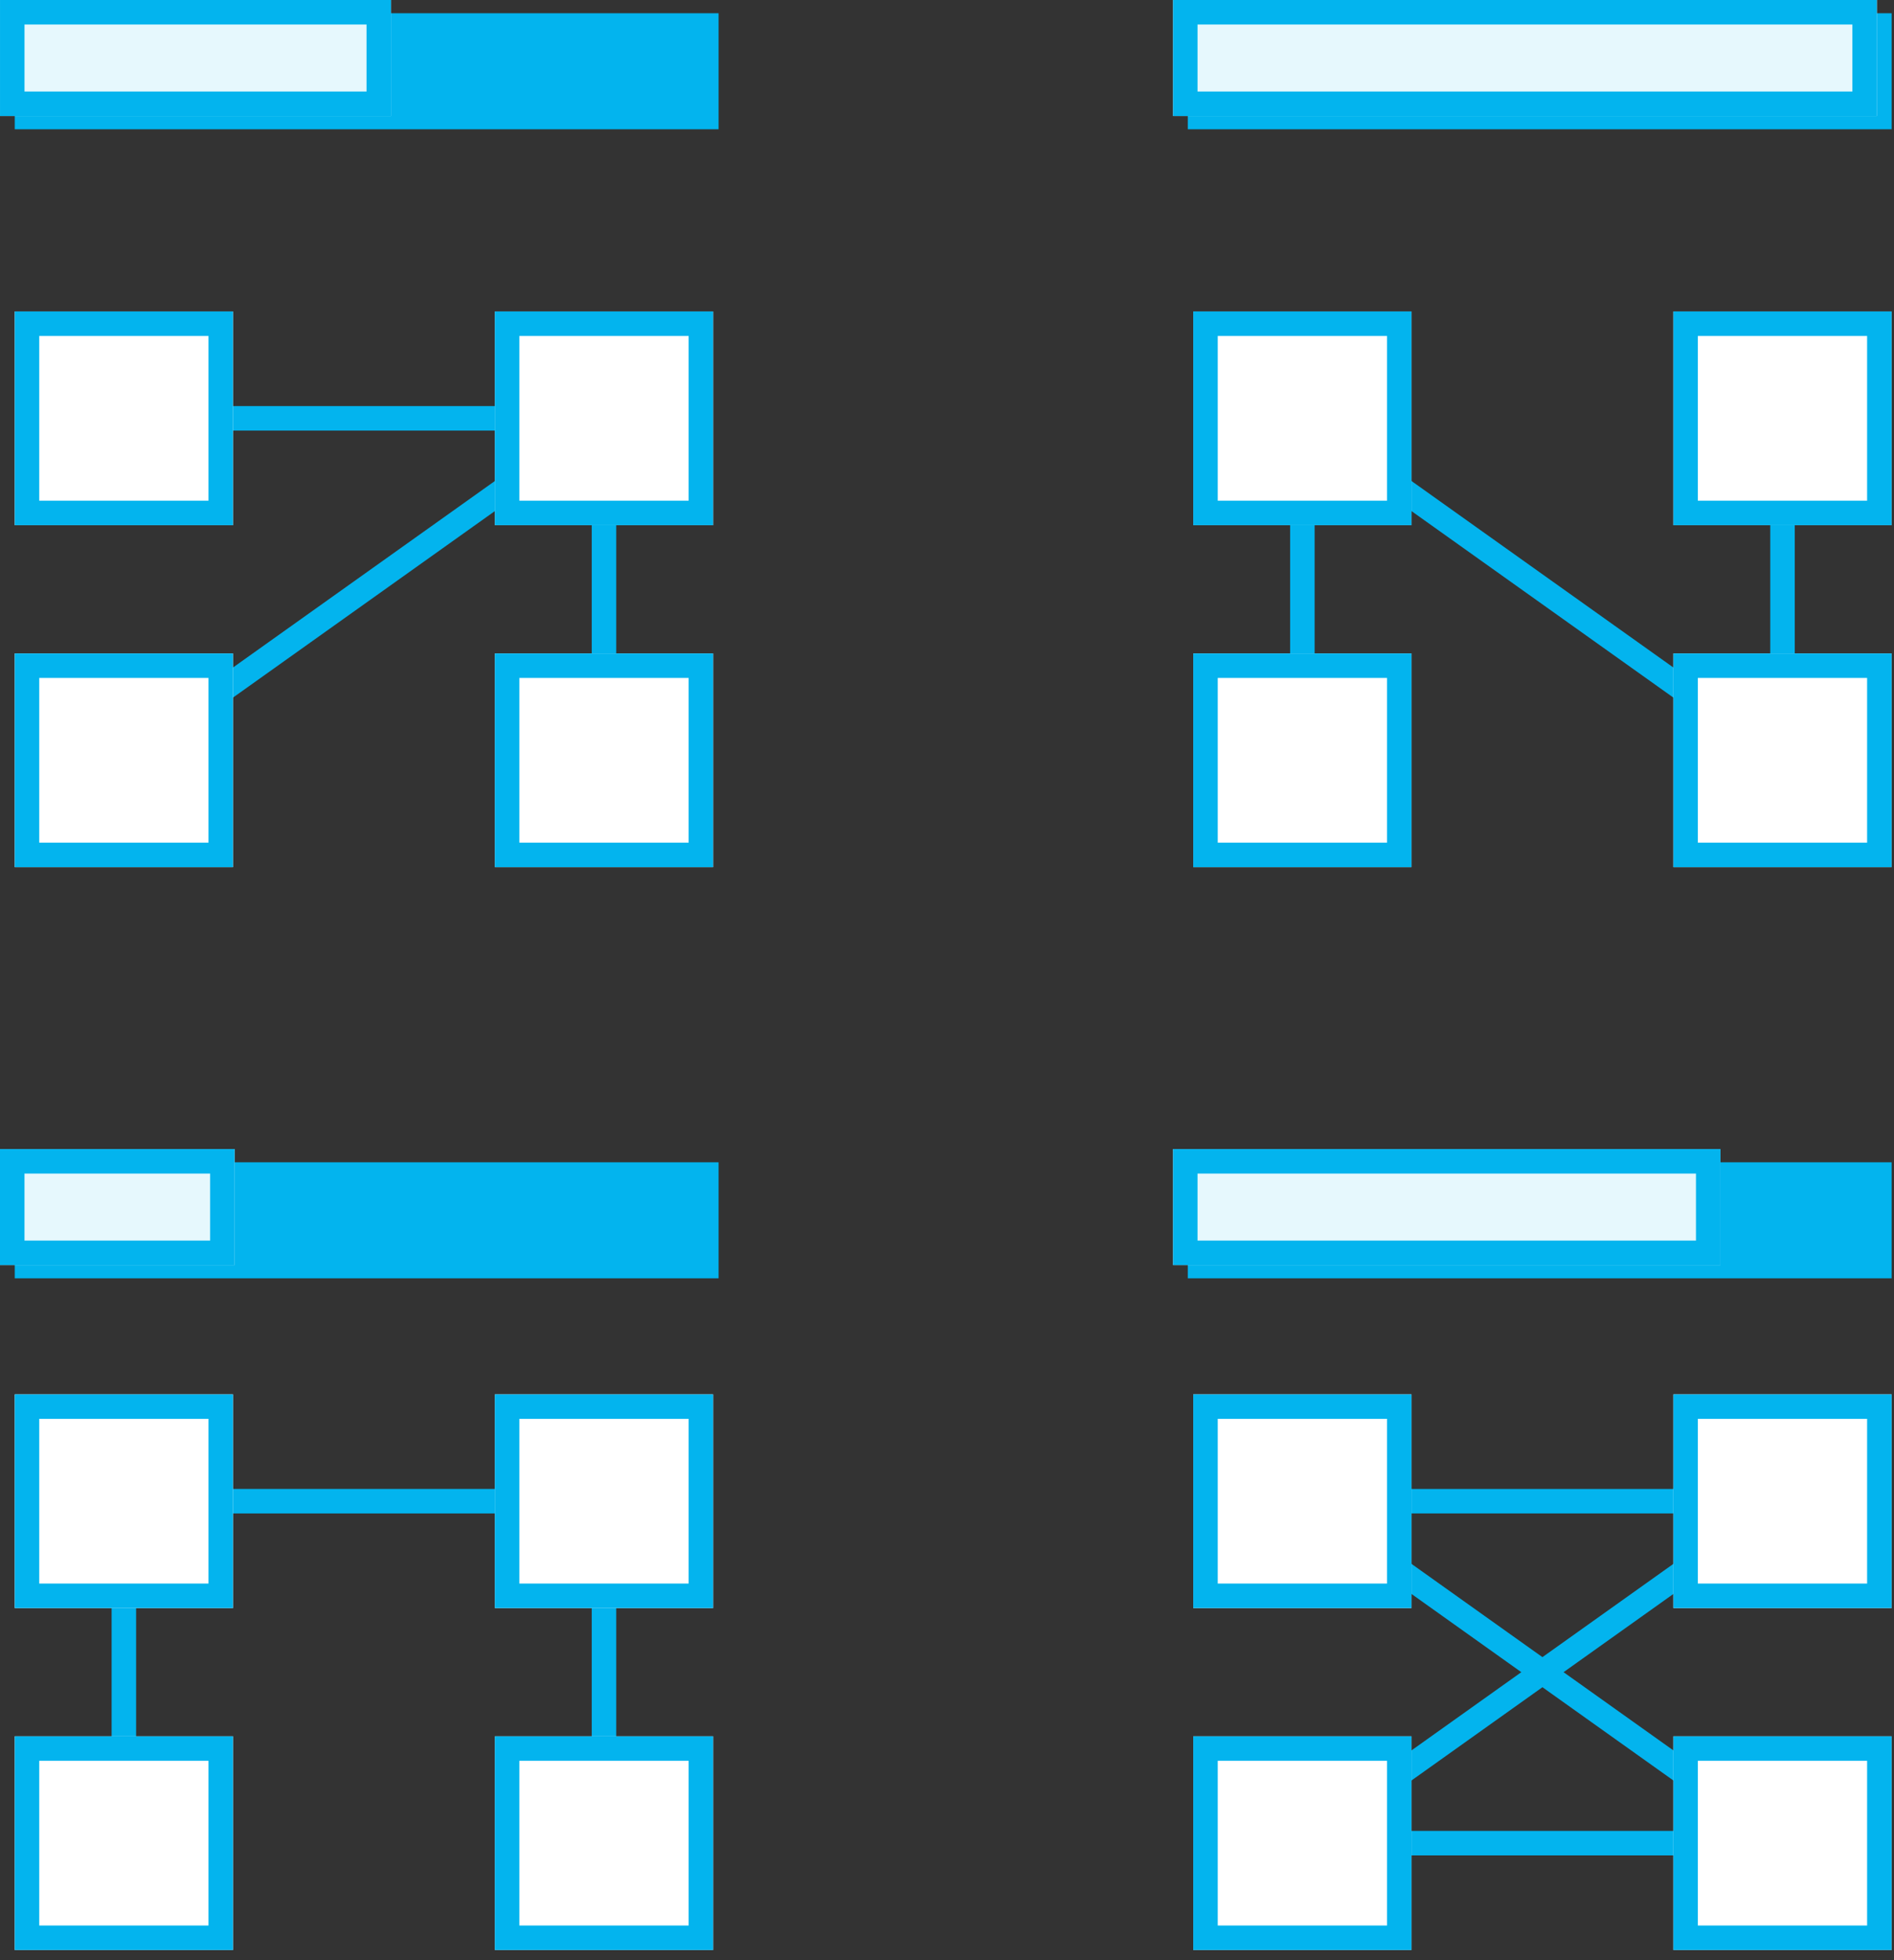 <svg width="116" height="120" viewBox="0 0 116 120" version="1.1" xmlns="http://www.w3.org/2000/svg" xmlns:xlink="http://www.w3.org/1999/xlink">
<rect x="0" y="0" width="116" height="120" fill="#333333" stroke="none"/>
<g fill="none">
<path d="M 29.406 20.934L 0 0L 29.406 0L 0 20.934L 29.406 20.934Z" stroke-width="1.5" transform="translate(79.765 91.903)" stroke="#03B4EE"/>
<path d="M 29.406 20.934L 29.406 0L 0 0L 0 20.934" stroke-width="1.5" transform="translate(7.586 91.903)" stroke="#03B4EE"/>
<path d="M 29.406 0L 0 20.934" stroke-width="1.5" transform="translate(7.586 25.61)" stroke="#03B4EE"/>
<path d="M 0 0L 29.406 0L 29.406 20.934" stroke-width="1.5" transform="translate(7.586 25.61)" stroke="#03B4EE"/>
<rect width="13.366" height="13.084" transform="translate(0.903 19.068)" fill="white"/>
<rect x="0.75" y="0.75" width="11.866" height="11.584" stroke-width="1.5" transform="translate(0.903 19.068)" stroke="#03B4EE"/>
<rect width="13.366" height="13.084" transform="translate(30.309 19.068)" fill="white"/>
<rect x="0.75" y="0.75" width="11.866" height="11.584" stroke-width="1.5" transform="translate(30.309 19.068)" stroke="#03B4EE"/>
<rect width="13.366" height="13.084" transform="translate(0.903 40.003)" fill="white"/>
<rect x="0.75" y="0.75" width="11.866" height="11.584" stroke-width="1.5" transform="translate(0.903 40.003)" stroke="#03B4EE"/>
<rect width="13.366" height="13.084" transform="translate(30.309 40.003)" fill="white"/>
<rect x="0.75" y="0.75" width="11.866" height="11.584" stroke-width="1.5" transform="translate(30.309 40.003)" stroke="#03B4EE"/>
<rect width="13.366" height="13.084" transform="translate(0.903 85.361)" fill="white"/>
<rect x="0.75" y="0.75" width="11.866" height="11.584" stroke-width="1.5" transform="translate(0.903 85.361)" stroke="#03B4EE"/>
<rect width="13.366" height="13.084" transform="translate(30.309 85.361)" fill="white"/>
<rect x="0.75" y="0.75" width="11.866" height="11.584" stroke-width="1.5" transform="translate(30.309 85.361)" stroke="#03B4EE"/>
<rect width="13.366" height="13.084" transform="translate(0.903 106.295)" fill="white"/>
<rect x="0.75" y="0.75" width="11.866" height="11.584" stroke-width="1.5" transform="translate(0.903 106.295)" stroke="#03B4EE"/>
<rect width="13.366" height="13.084" transform="translate(30.309 106.295)" fill="white"/>
<rect x="0.75" y="0.75" width="11.866" height="11.584" stroke-width="1.5" transform="translate(30.309 106.295)" stroke="#03B4EE"/>
<path d="M 0 20.934L 0 0L 29.406 20.934L 29.406 0" stroke-width="1.5" transform="translate(79.765 25.61)" stroke="#03B4EE"/>
<rect width="13.366" height="13.084" transform="translate(73.082 19.068)" fill="white"/>
<rect x="0.75" y="0.75" width="11.866" height="11.584" stroke-width="1.5" transform="translate(73.082 19.068)" stroke="#03B4EE"/>
<rect width="13.366" height="13.084" transform="translate(102.487 19.068)" fill="white"/>
<rect x="0.75" y="0.75" width="11.866" height="11.584" stroke-width="1.5" transform="translate(102.487 19.068)" stroke="#03B4EE"/>
<rect width="13.366" height="13.084" transform="translate(73.082 40.003)" fill="white"/>
<rect x="0.75" y="0.75" width="11.866" height="11.584" stroke-width="1.5" transform="translate(73.082 40.003)" stroke="#03B4EE"/>
<rect width="13.366" height="13.084" transform="translate(102.487 40.003)" fill="white"/>
<rect x="0.75" y="0.75" width="11.866" height="11.584" stroke-width="1.5" transform="translate(102.487 40.003)" stroke="#03B4EE"/>
<rect width="13.366" height="13.084" transform="translate(73.082 85.361)" fill="white"/>
<rect x="0.75" y="0.75" width="11.866" height="11.584" stroke-width="1.5" transform="translate(73.082 85.361)" stroke="#03B4EE"/>
<rect width="13.366" height="13.084" transform="translate(102.487 85.361)" fill="white"/>
<rect x="0.75" y="0.75" width="11.866" height="11.584" stroke-width="1.5" transform="translate(102.487 85.361)" stroke="#03B4EE"/>
<rect width="13.366" height="13.084" transform="translate(73.082 106.295)" fill="white"/>
<rect x="0.75" y="0.75" width="11.866" height="11.584" stroke-width="1.5" transform="translate(73.082 106.295)" stroke="#03B4EE"/>
<rect width="13.366" height="13.084" transform="translate(102.487 106.295)" fill="white"/>
<rect x="0.75" y="0.75" width="11.866" height="11.584" stroke-width="1.5" transform="translate(102.487 106.295)" stroke="#03B4EE"/>
<rect width="43.107" height="7.103" transform="translate(0.903 0.811)" fill="#03B4EE"/>
<rect width="23.948" height="7.103" transform="translate(0.001 0)" fill="white" fill-opacity="0.9"/>
<rect x="0.75" y="0.75" width="22.448" height="5.603" stroke-width="1.5" transform="translate(0.001 0)" stroke="#03B4EE"/>
<rect width="43.107" height="7.103" transform="translate(0.903 71.155)" fill="#03B4EE"/>
<rect width="14.369" height="7.103" transform="translate(0 70.345)" fill="white" fill-opacity="0.9"/>
<rect x="0.75" y="0.75" width="12.869" height="5.603" stroke-width="1.5" transform="translate(0 70.345)" stroke="#03B4EE"/>
<rect width="43.107" height="7.103" transform="translate(72.747 71.155)" fill="#03B4EE"/>
<rect width="33.527" height="7.103" transform="translate(71.844 70.345)" fill="white" fill-opacity="0.9"/>
<rect x="0.75" y="0.75" width="32.027" height="5.603" stroke-width="1.5" transform="translate(71.844 70.345)" stroke="#03B4EE"/>
<rect width="43.107" height="7.103" transform="translate(72.747 0.811)" fill="#03B4EE"/>
<rect width="43.107" height="7.103" transform="translate(71.844 0)" fill="white" fill-opacity="0.9"/>
<rect x="0.75" y="0.75" width="41.607" height="5.603" stroke-width="1.5" transform="translate(71.844 0)" stroke="#03B4EE"/>
</g>
</svg>